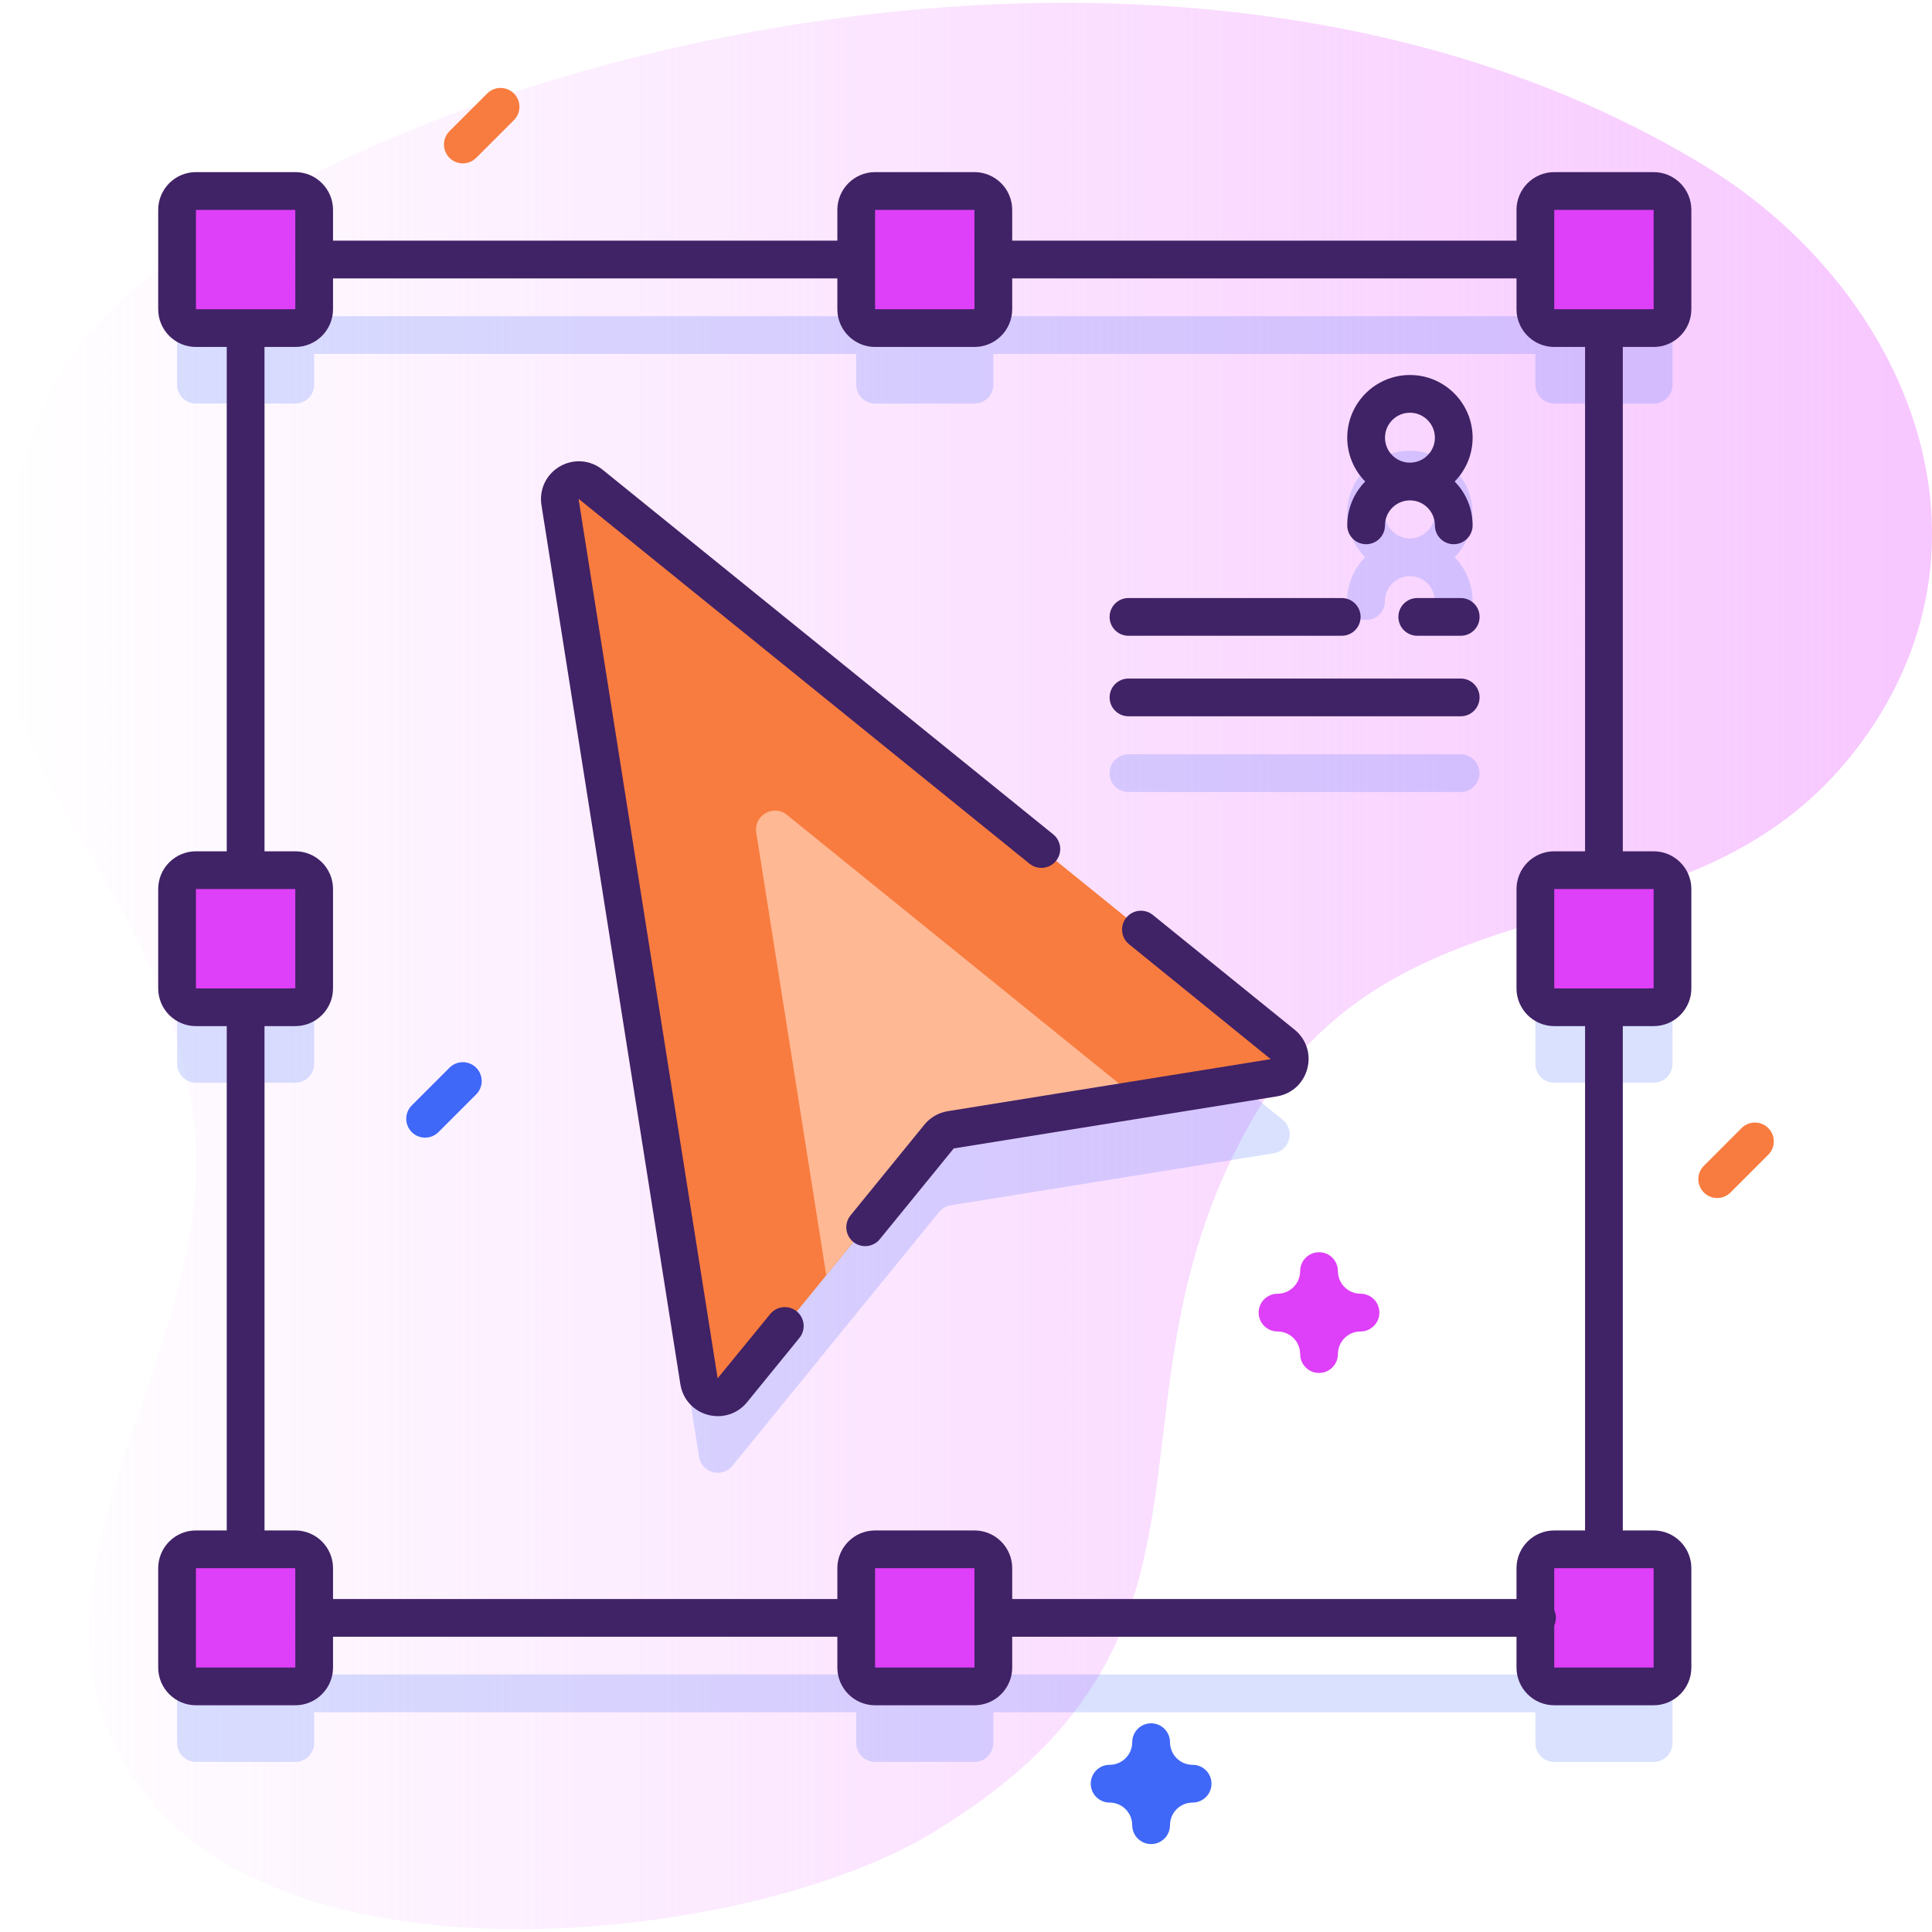 <svg xmlns="http://www.w3.org/2000/svg" width="70" height="70" viewBox="0 0 70 70" fill="none"><g clip-path="url(#clip0_2202_4505)"><path d="M61.769 6.011C39.818 -7.37 5.645 4.833 1.669 14.48C-3.651 27.386 5.302 29.591 6.965 40.166C8.3 48.651 -0.032 56.777 4.724 64.267C9.903 72.424 27.073 70.376 33.599 66.516C45.545 59.45 39.52 51.202 45.177 40.908C50.564 31.105 61.069 35.081 67.183 27.238C72.994 19.784 69.14 10.503 61.769 6.011Z" fill="url(#paint0_linear_2202_4505)"></path><g opacity="0.2"><path d="M46.473 40.571L21.405 20.285C20.915 19.889 20.195 20.305 20.293 20.927L25.327 52.779C25.419 53.367 26.164 53.568 26.539 53.106L34.023 43.914C34.13 43.783 34.281 43.696 34.447 43.67L46.15 41.784C46.737 41.689 46.935 40.944 46.473 40.571Z" fill="#3F67F8"></path><path d="M59.914 14.622C60.291 14.622 60.597 14.316 60.597 13.938V10.338C60.597 9.961 60.291 9.654 59.914 9.654H56.313C55.936 9.654 55.63 9.961 55.63 10.338V11.455H35.99V10.338C35.99 9.961 35.684 9.654 35.306 9.654H31.706C31.329 9.654 31.023 9.961 31.023 10.338V11.455H11.383V10.338C11.383 9.961 11.077 9.654 10.699 9.654H7.099C6.722 9.654 6.416 9.961 6.416 10.338V13.938C6.416 14.316 6.722 14.622 7.099 14.622H8.216V34.262H7.099C6.722 34.262 6.416 34.568 6.416 34.945V38.545C6.416 38.923 6.722 39.229 7.099 39.229H8.216V58.869H7.099C6.722 58.869 6.416 59.175 6.416 59.552V63.153C6.416 63.53 6.722 63.836 7.099 63.836H10.699C11.077 63.836 11.383 63.53 11.383 63.153V62.036H31.023V63.153C31.023 63.53 31.329 63.836 31.706 63.836H35.306C35.684 63.836 35.99 63.53 35.99 63.153V62.036H55.63V63.153C55.63 63.53 55.936 63.836 56.313 63.836H59.914C60.291 63.836 60.597 63.53 60.597 63.153V59.552C60.597 59.175 60.291 58.869 59.914 58.869H58.797V39.229H59.914C60.291 39.229 60.597 38.923 60.597 38.545V34.945C60.597 34.568 60.291 34.262 59.914 34.262H58.797V14.622H59.914ZM57.43 34.262H56.313C55.936 34.262 55.63 34.568 55.63 34.945V38.545C55.63 38.923 55.936 39.229 56.313 39.229H57.43V58.869H56.313C55.936 58.869 55.63 59.175 55.63 59.552V60.669H35.99V59.552C35.99 59.175 35.684 58.869 35.306 58.869H31.706C31.329 58.869 31.023 59.175 31.023 59.552V60.669H11.383V59.552C11.383 59.175 11.077 58.869 10.699 58.869H9.583V39.229H10.699C11.077 39.229 11.383 38.923 11.383 38.545V34.945C11.383 34.568 11.077 34.262 10.699 34.262H9.583V14.622H10.699C11.077 14.622 11.383 14.316 11.383 13.938V12.822H31.023V13.938C31.023 14.316 31.329 14.622 31.706 14.622H35.306C35.684 14.622 35.99 14.316 35.99 13.938V12.822H55.63V13.938C55.63 14.316 55.936 14.622 56.313 14.622H57.43V34.262Z" fill="#3F67F8"></path><path d="M52.922 27.33H40.884C40.506 27.33 40.2 27.636 40.2 28.013C40.2 28.391 40.506 28.697 40.884 28.697H52.922C53.3 28.697 53.606 28.391 53.606 28.013C53.606 27.636 53.3 27.33 52.922 27.33Z" fill="#3F67F8"></path><path d="M49.494 22.463C49.872 22.463 50.178 22.157 50.178 21.779C50.178 21.28 50.583 20.875 51.082 20.875C51.58 20.875 51.986 21.28 51.986 21.779C51.986 22.157 52.292 22.463 52.67 22.463C53.047 22.463 53.353 22.157 53.353 21.779C53.353 21.161 53.105 20.601 52.703 20.191C53.105 19.781 53.353 19.221 53.353 18.604C53.353 17.351 52.334 16.332 51.082 16.332C49.83 16.332 48.81 17.351 48.81 18.604C48.81 19.221 49.059 19.781 49.461 20.191C49.059 20.601 48.81 21.161 48.81 21.779C48.81 22.157 49.117 22.463 49.494 22.463ZM51.082 17.7C51.58 17.7 51.986 18.105 51.986 18.604C51.986 19.102 51.58 19.508 51.082 19.508C50.583 19.508 50.178 19.102 50.178 18.604C50.178 18.105 50.583 17.7 51.082 17.7Z" fill="#3F67F8"></path></g><path d="M20.293 18.193L25.327 50.045C25.419 50.632 26.164 50.833 26.539 50.372L34.023 41.18C34.13 41.049 34.281 40.962 34.447 40.935L46.15 39.05C46.737 38.955 46.935 38.21 46.473 37.836L21.405 17.551C20.916 17.155 20.195 17.571 20.293 18.193Z" fill="#F87C3F"></path><path d="M20.293 18.193L25.327 50.045C25.419 50.632 26.164 50.833 26.539 50.372L34.023 41.18C34.13 41.049 34.281 40.962 34.447 40.935L46.15 39.05C46.737 38.955 46.935 38.21 46.473 37.836L21.405 17.551C20.916 17.155 20.195 17.571 20.293 18.193Z" fill="#F87C3F"></path><path d="M41.258 39.838L34.447 40.936C34.28 40.962 34.13 41.049 34.023 41.181L29.936 46.202L27.401 30.166C27.302 29.543 28.023 29.127 28.512 29.524L41.258 39.838Z" fill="#FFB894"></path><path d="M10.699 11.887H7.099C6.722 11.887 6.416 11.581 6.416 11.204V7.604C6.416 7.226 6.722 6.92 7.099 6.92H10.699C11.077 6.92 11.383 7.226 11.383 7.604V11.204C11.383 11.582 11.077 11.887 10.699 11.887Z" fill="#DE3FF8"></path><path d="M35.307 11.887H31.706C31.329 11.887 31.023 11.581 31.023 11.204V7.604C31.023 7.226 31.329 6.92 31.706 6.92H35.307C35.684 6.92 35.99 7.226 35.99 7.604V11.204C35.99 11.582 35.684 11.887 35.307 11.887Z" fill="#DE3FF8"></path><path d="M59.914 11.887H56.313C55.936 11.887 55.63 11.581 55.63 11.204V7.604C55.63 7.226 55.936 6.92 56.313 6.92H59.914C60.291 6.92 60.597 7.226 60.597 7.604V11.204C60.597 11.582 60.291 11.887 59.914 11.887Z" fill="#DE3FF8"></path><path d="M10.699 61.102H7.099C6.722 61.102 6.416 60.796 6.416 60.418V56.818C6.416 56.441 6.722 56.134 7.099 56.134H10.699C11.077 56.134 11.383 56.441 11.383 56.818V60.418C11.383 60.796 11.077 61.102 10.699 61.102Z" fill="#DE3FF8"></path><path d="M35.307 61.102H31.706C31.329 61.102 31.023 60.796 31.023 60.418V56.818C31.023 56.441 31.329 56.134 31.706 56.134H35.307C35.684 56.134 35.99 56.441 35.99 56.818V60.418C35.99 60.796 35.684 61.102 35.307 61.102Z" fill="#DE3FF8"></path><path d="M59.914 61.102H56.313C55.936 61.102 55.63 60.796 55.63 60.418V56.818C55.63 56.441 55.936 56.134 56.313 56.134H59.914C60.291 56.134 60.597 56.441 60.597 56.818V60.418C60.597 60.796 60.291 61.102 59.914 61.102Z" fill="#DE3FF8"></path><path d="M55.63 35.811V32.211C55.63 31.833 55.936 31.527 56.313 31.527H59.914C60.291 31.527 60.597 31.833 60.597 32.211V35.811C60.597 36.188 60.291 36.495 59.914 36.495H56.313C55.936 36.495 55.63 36.189 55.63 35.811Z" fill="#DE3FF8"></path><path d="M6.416 35.811V32.211C6.416 31.833 6.722 31.527 7.099 31.527H10.699C11.077 31.527 11.383 31.833 11.383 32.211V35.811C11.383 36.188 11.077 36.495 10.699 36.495H7.099C6.721 36.495 6.416 36.189 6.416 35.811Z" fill="#DE3FF8"></path><path d="M37.3 31.293C37.594 31.53 38.024 31.485 38.262 31.192C38.499 30.898 38.454 30.468 38.16 30.23L21.835 17.02C21.39 16.66 20.782 16.612 20.287 16.898C19.791 17.184 19.529 17.734 19.618 18.3L24.651 50.152C24.737 50.694 25.119 51.119 25.649 51.262C25.771 51.294 25.893 51.31 26.014 51.31C26.418 51.31 26.802 51.131 27.069 50.803L28.965 48.475C29.203 48.182 29.159 47.751 28.867 47.513C28.574 47.274 28.143 47.319 27.905 47.611L26.002 49.938L20.964 18.087C20.967 18.084 20.974 18.08 20.975 18.082L37.3 31.293Z" fill="#402266"></path><path d="M46.903 37.305L41.768 33.149C41.474 32.912 41.044 32.957 40.806 33.251C40.569 33.544 40.614 33.975 40.908 34.212L46.041 38.375L34.339 40.26C34.006 40.314 33.706 40.487 33.493 40.748L30.817 44.035C30.579 44.328 30.623 44.758 30.916 44.997C31.043 45.1 31.195 45.15 31.347 45.15C31.545 45.15 31.742 45.064 31.877 44.898L34.556 41.61L46.259 39.725C46.8 39.637 47.224 39.254 47.365 38.724C47.507 38.194 47.329 37.65 46.903 37.305Z" fill="#402266"></path><path d="M59.914 12.571C60.668 12.571 61.281 11.958 61.281 11.204V7.604C61.281 6.85 60.668 6.236 59.914 6.236H56.313C55.56 6.236 54.946 6.85 54.946 7.604V8.72H36.674V7.604C36.674 6.85 36.06 6.236 35.307 6.236H31.706C30.952 6.236 30.339 6.85 30.339 7.604V8.72H12.066V7.604C12.066 6.85 11.453 6.236 10.699 6.236H7.099C6.345 6.236 5.732 6.85 5.732 7.604V11.204C5.732 11.958 6.345 12.571 7.099 12.571H8.216V30.844H7.099C6.345 30.844 5.732 31.457 5.732 32.211V35.811C5.732 36.565 6.345 37.178 7.099 37.178H8.216V55.451H7.099C6.345 55.451 5.732 56.064 5.732 56.818V60.418C5.732 61.172 6.345 61.785 7.099 61.785H10.699C11.453 61.785 12.066 61.172 12.066 60.418V59.302H30.339V60.418C30.339 61.172 30.952 61.785 31.706 61.785H35.306C36.06 61.785 36.674 61.172 36.674 60.418V59.302H54.946V60.418C54.946 61.172 55.559 61.785 56.313 61.785H59.914C60.667 61.785 61.281 61.172 61.281 60.418V56.818C61.281 56.064 60.667 55.451 59.914 55.451H58.797V37.178H59.914C60.667 37.178 61.281 36.565 61.281 35.811V32.211C61.281 31.457 60.667 30.844 59.914 30.844H58.797V12.571H59.914ZM56.313 7.604H59.914L59.915 11.204H56.313V7.604ZM31.706 7.604H35.306L35.307 11.204H31.706V7.604ZM7.099 7.604H10.699L10.7 11.204H7.099V7.604ZM7.099 32.211H10.699V35.811L7.099 35.812V32.211ZM7.099 60.418V56.818H10.699L10.7 60.418H7.099ZM31.706 60.418V56.818H35.306L35.307 60.418H31.706ZM59.914 60.418H56.313V58.896C56.351 58.811 56.373 58.717 56.373 58.618C56.373 58.519 56.351 58.425 56.313 58.34V56.818H59.914L59.914 60.418ZM59.914 35.811L56.313 35.812V32.211H59.914V35.811ZM57.43 30.844H56.313C55.56 30.844 54.946 31.457 54.946 32.211V35.811C54.946 36.565 55.56 37.178 56.313 37.178H57.43V55.451H56.313C55.56 55.451 54.946 56.064 54.946 56.818V57.935H36.674V56.818C36.674 56.064 36.06 55.451 35.307 55.451H31.706C30.952 55.451 30.339 56.064 30.339 56.818V57.935H12.066V56.818C12.066 56.064 11.453 55.451 10.699 55.451H9.583V37.178H10.699C11.453 37.178 12.066 36.565 12.066 35.811V32.211C12.066 31.457 11.453 30.844 10.699 30.844H9.583V12.571H10.699C11.453 12.571 12.066 11.958 12.066 11.204V10.087H30.339V11.204C30.339 11.958 30.952 12.571 31.706 12.571H35.306C36.06 12.571 36.674 11.958 36.674 11.204V10.087H54.946V11.204C54.946 11.958 55.559 12.571 56.313 12.571H57.43V30.844H57.43Z" fill="#402266"></path><path d="M52.925 23.035H51.35C50.972 23.035 50.666 22.729 50.666 22.352C50.666 21.974 50.972 21.668 51.35 21.668H52.925C53.303 21.668 53.609 21.974 53.609 22.352C53.609 22.729 53.303 23.035 52.925 23.035Z" fill="#402266"></path><path d="M48.614 23.035H40.886C40.509 23.035 40.203 22.729 40.203 22.352C40.203 21.974 40.509 21.668 40.886 21.668H48.614C48.991 21.668 49.297 21.974 49.297 22.352C49.297 22.729 48.991 23.035 48.614 23.035Z" fill="#402266"></path><path d="M52.925 25.952H40.886C40.509 25.952 40.203 25.646 40.203 25.268C40.203 24.891 40.509 24.585 40.886 24.585H52.925C53.302 24.585 53.608 24.891 53.608 25.268C53.608 25.646 53.302 25.952 52.925 25.952Z" fill="#402266"></path><path d="M53.356 15.859C53.356 14.606 52.337 13.587 51.085 13.587C49.832 13.587 48.813 14.606 48.813 15.859C48.813 16.476 49.062 17.036 49.464 17.446C49.062 17.856 48.813 18.416 48.813 19.034C48.813 19.412 49.12 19.718 49.497 19.718C49.875 19.718 50.181 19.412 50.181 19.034C50.181 18.535 50.586 18.13 51.085 18.13C51.583 18.13 51.989 18.535 51.989 19.034C51.989 19.412 52.295 19.718 52.672 19.718C53.05 19.718 53.356 19.412 53.356 19.034C53.356 18.416 53.108 17.856 52.706 17.446C53.107 17.037 53.356 16.476 53.356 15.859ZM51.085 14.954C51.583 14.954 51.989 15.36 51.989 15.859C51.989 16.357 51.583 16.763 51.085 16.763C50.586 16.763 50.181 16.357 50.181 15.859C50.181 15.36 50.586 14.954 51.085 14.954Z" fill="#402266"></path><path d="M47.791 49.745C47.413 49.745 47.107 49.439 47.107 49.062C47.107 48.609 46.739 48.242 46.287 48.242C45.91 48.242 45.603 47.935 45.603 47.558C45.603 47.181 45.91 46.874 46.287 46.874C46.739 46.874 47.107 46.507 47.107 46.054C47.107 45.677 47.413 45.37 47.791 45.37C48.169 45.37 48.475 45.677 48.475 46.054C48.475 46.507 48.843 46.874 49.295 46.874C49.672 46.874 49.978 47.181 49.978 47.558C49.978 47.935 49.672 48.242 49.295 48.242C48.843 48.242 48.475 48.609 48.475 49.062C48.475 49.439 48.169 49.745 47.791 49.745Z" fill="#DE3FF8"></path><path d="M41.707 66.814C41.329 66.814 41.023 66.508 41.023 66.131C41.023 65.678 40.656 65.31 40.203 65.31C39.825 65.31 39.52 65.004 39.52 64.627C39.52 64.249 39.825 63.943 40.203 63.943C40.656 63.943 41.023 63.575 41.023 63.123C41.023 62.745 41.329 62.439 41.707 62.439C42.085 62.439 42.391 62.745 42.391 63.123C42.391 63.575 42.758 63.943 43.211 63.943C43.589 63.943 43.895 64.249 43.895 64.627C43.895 65.004 43.589 65.31 43.211 65.31C42.758 65.31 42.391 65.678 42.391 66.131C42.391 66.508 42.084 66.814 41.707 66.814Z" fill="#3F67F8"></path><path d="M16.77 5.92C16.595 5.92 16.419 5.853 16.286 5.72C16.019 5.453 16.019 5.02 16.286 4.753L17.653 3.386C17.92 3.119 18.353 3.119 18.62 3.386C18.887 3.653 18.887 4.086 18.62 4.353L17.253 5.72C17.119 5.853 16.945 5.92 16.77 5.92Z" fill="#F87C3F"></path><path d="M62.217 43.407C62.042 43.407 61.867 43.34 61.734 43.206C61.467 42.939 61.467 42.507 61.734 42.24L63.101 40.872C63.368 40.605 63.801 40.605 64.068 40.872C64.335 41.139 64.335 41.572 64.068 41.839L62.7 43.206C62.567 43.34 62.392 43.407 62.217 43.407Z" fill="#F87C3F"></path><path d="M15.402 41.219C15.227 41.219 15.052 41.152 14.919 41.019C14.652 40.752 14.652 40.319 14.919 40.052L16.286 38.685C16.553 38.418 16.986 38.418 17.253 38.685C17.52 38.952 17.52 39.385 17.253 39.652L15.886 41.019C15.752 41.152 15.577 41.219 15.402 41.219Z" fill="#3F67F8"></path></g><defs><linearGradient id="paint0_linear_2202_4505" x1="8.37036e-05" y1="35" x2="70" y2="35" gradientUnits="userSpaceOnUse"><stop stop-color="#F7C7FF" stop-opacity="0"></stop><stop offset="1" stop-color="#F7C7FF"></stop></linearGradient><clipPath id="clip0_2202_4505"><rect width="70" height="70" fill="white"></rect></clipPath></defs></svg>